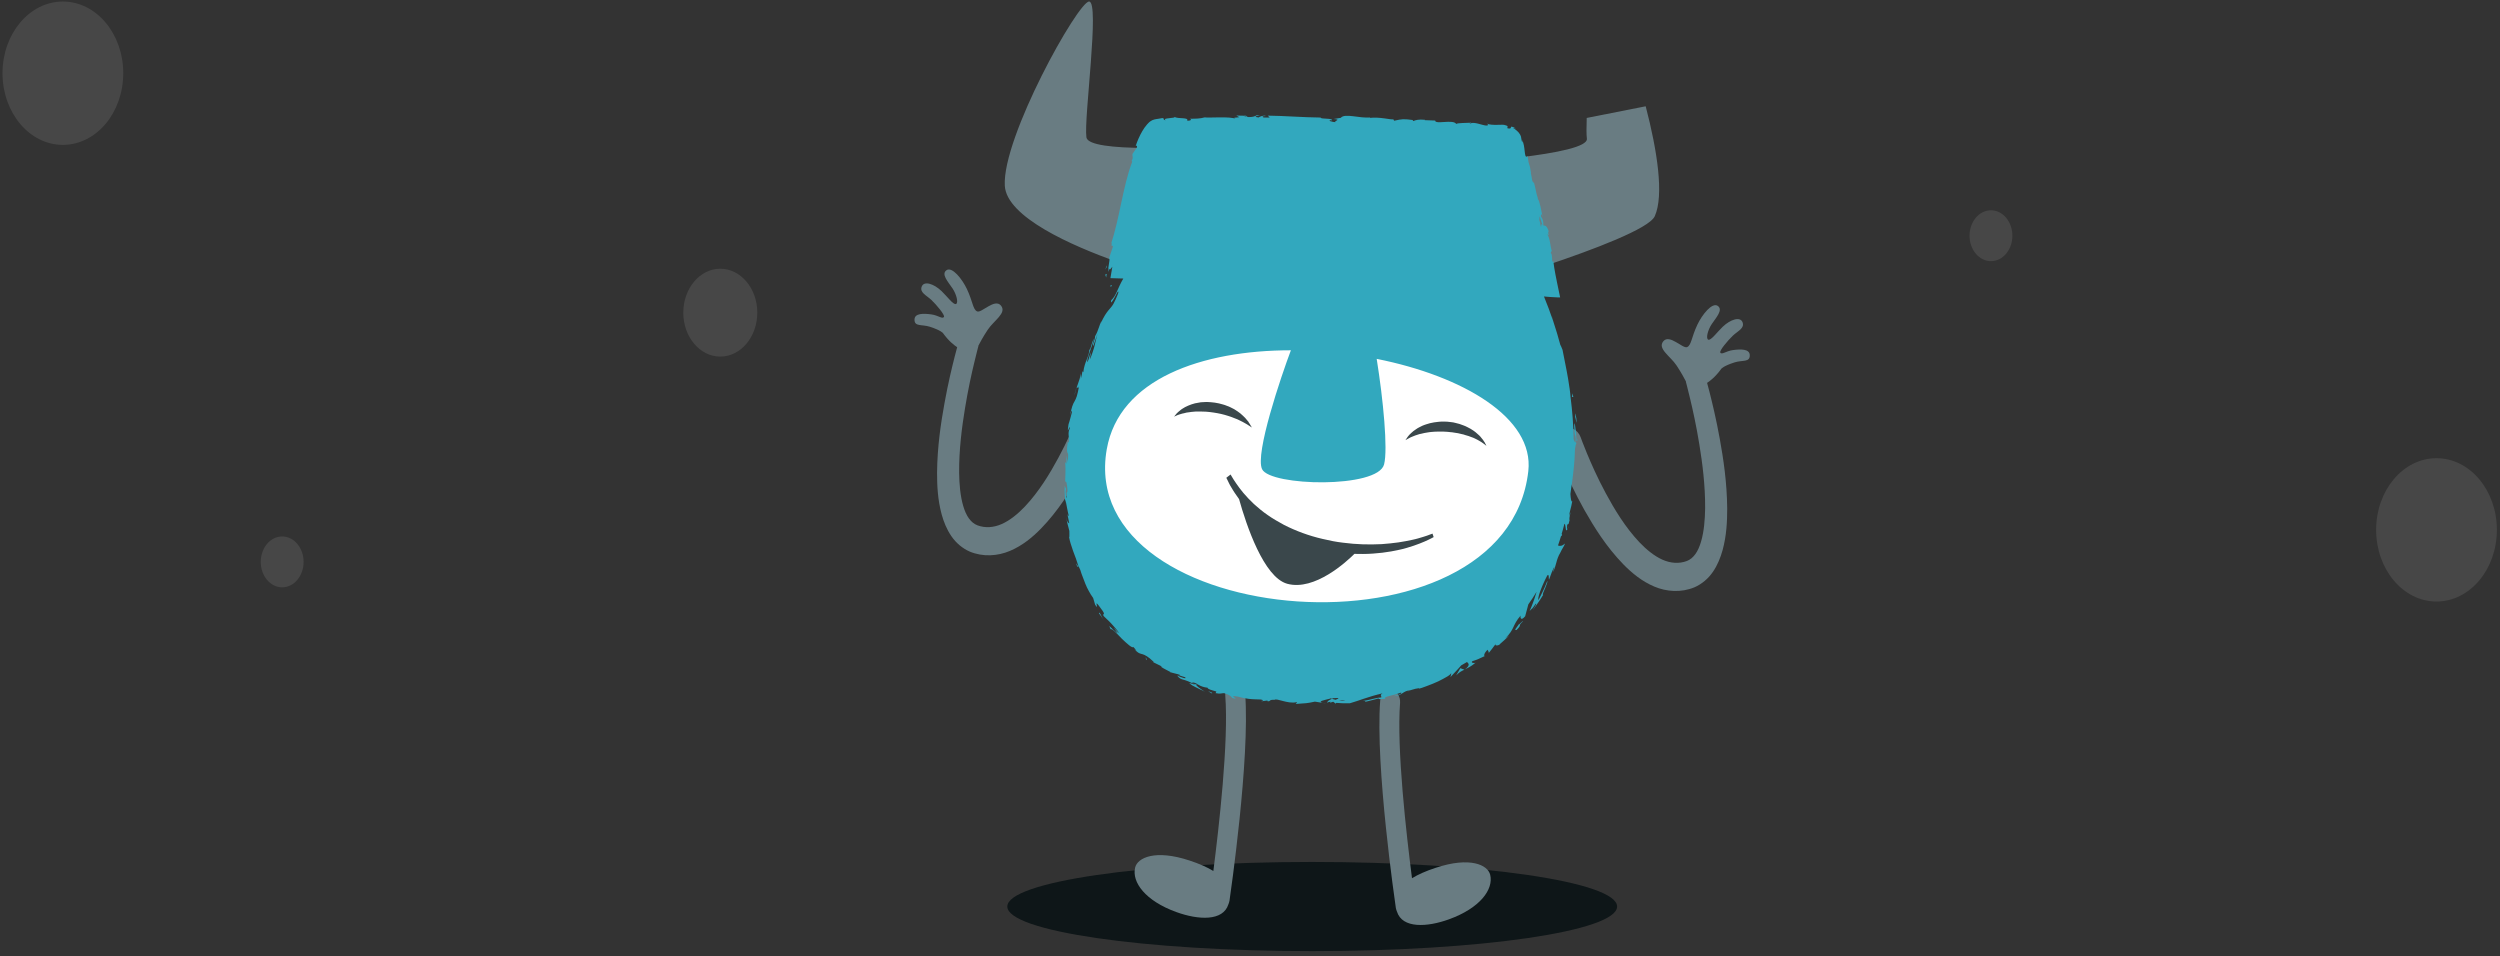 <svg width="455" height="174" viewBox="0 0 455 174" fill="none" xmlns="http://www.w3.org/2000/svg">
<rect x="0" y="0" width="455" height="174" fill="#333333" stroke="none"/>
<ellipse cx="238.822" cy="164.989" rx="55.491" ry="8.116" fill="#0E1618"/>
<path d="M222.999 126.59C223.648 134.928 221.832 150.691 220.829 158.519C219.707 157.835 218.289 157.203 216.518 156.624C210.229 154.535 207.025 156.115 206.597 157.887C205.948 160.555 208.457 163.961 214.097 165.997C218.112 167.454 222.585 167.682 223.56 164.61C223.648 164.4 223.722 164.171 223.766 163.943C223.914 162.89 227.531 138.105 226.616 126.204C226.527 125.011 225.641 124.15 224.637 124.256C223.634 124.361 222.91 125.414 222.999 126.608V126.59Z" fill="#697C82"/>
<path d="M254.813 127.908C254.163 136.245 255.979 152.008 256.983 159.837C258.105 159.152 259.522 158.52 261.294 157.941C267.583 155.852 270.786 157.432 271.214 159.205C271.864 161.873 269.354 165.278 263.715 167.314C259.699 168.771 255.226 168.999 254.252 165.928C254.163 165.717 254.09 165.489 254.045 165.261C253.898 164.207 250.281 139.423 251.196 127.522C251.285 126.328 252.17 125.468 253.174 125.573C254.178 125.678 254.902 126.732 254.813 127.925V127.908Z" fill="#697C82"/>
<path d="M284.501 78.127C285.726 77.495 287.158 78.144 287.689 79.601L287.719 79.689C287.719 79.689 287.807 79.934 287.985 80.409C288.177 80.9 288.457 81.602 288.826 82.515C289.579 84.323 290.701 86.903 292.266 89.799C293.816 92.678 295.809 95.978 298.363 98.681C299.632 100.015 301.064 101.191 302.555 101.858C304.047 102.525 305.597 102.631 306.999 102.104C308.21 101.648 309.066 100.401 309.597 98.558C310.129 96.75 310.306 94.591 310.335 92.52C310.365 88.325 309.834 84.253 309.273 80.83C308.712 77.389 308.077 74.546 307.604 72.58C307.368 71.597 307.176 70.825 307.043 70.298C306.91 69.789 306.837 69.508 306.837 69.508C306.837 69.508 306.837 69.455 306.837 69.42C306.571 68.894 305.966 67.77 305.139 66.524C304.002 64.804 301.596 63.452 302.733 62.101C303.869 60.749 306.276 63.523 307.058 63.171C307.841 62.82 307.841 61.381 308.918 59.099C309.789 57.256 311.62 54.957 312.638 55.676C313.657 56.396 312.328 57.8 311.531 58.994C310.837 60.029 310.424 61.592 310.896 61.82C311.384 62.031 312.506 60.451 313.539 59.468C314.956 58.116 316.713 57.572 317.141 58.643C317.569 59.749 316.27 60.24 315.37 61.1C314.469 61.96 312.889 63.821 313.096 64.172C313.362 64.628 314.115 63.891 315.399 63.715C316.89 63.505 318.411 63.523 318.455 64.611C318.514 65.997 317.141 65.488 315.665 65.962C313.657 66.612 313.288 67.103 313.288 67.103C312.196 68.63 311.133 69.403 310.69 69.684C310.823 70.14 310.955 70.702 311.133 71.351C311.649 73.387 312.358 76.319 313.008 79.917C313.657 83.515 314.307 87.763 314.351 92.538C314.351 94.925 314.233 97.47 313.509 100.138C313.14 101.455 312.609 102.824 311.753 104.07C310.911 105.316 309.701 106.317 308.416 106.878C305.995 107.896 303.308 107.703 301.079 106.756C298.835 105.808 297.005 104.298 295.44 102.701C292.31 99.471 290.125 95.925 288.368 92.836C286.626 89.729 285.386 87.008 284.56 85.095C284.146 84.13 283.821 83.357 283.615 82.831C283.393 82.269 283.29 81.988 283.29 81.988C283.29 81.988 283.29 81.953 283.275 81.936C282.744 80.479 283.29 78.776 284.515 78.144L284.501 78.127Z" fill="#697C82"/>
<path d="M200.397 71.632C199.171 71.001 197.739 71.65 197.208 73.107L197.178 73.195C197.178 73.195 197.09 73.44 196.913 73.914C196.721 74.406 196.44 75.108 196.071 76.021C195.318 77.829 194.196 80.409 192.631 83.305C191.081 86.184 189.088 89.484 186.534 92.187C185.265 93.521 183.833 94.697 182.342 95.364C180.851 96.031 179.301 96.136 177.898 95.61C176.688 95.153 175.831 93.907 175.3 92.064C174.768 90.256 174.591 88.097 174.562 86.026C174.532 81.831 175.064 77.758 175.625 74.336C176.186 70.895 176.821 68.052 177.293 66.086C177.529 65.103 177.721 64.33 177.854 63.804C177.987 63.295 178.061 63.014 178.061 63.014C178.061 63.014 178.061 62.961 178.061 62.926C178.326 62.4 178.932 61.276 179.758 60.03C180.895 58.31 183.301 56.958 182.165 55.606C181.028 54.255 178.622 57.028 177.839 56.677C177.057 56.326 177.057 54.887 175.979 52.605C175.108 50.762 173.277 48.462 172.259 49.182C171.24 49.902 172.569 51.306 173.366 52.5C174.06 53.535 174.473 55.097 174.001 55.326C173.514 55.536 172.392 53.956 171.358 52.974C169.941 51.622 168.184 51.078 167.756 52.149C167.328 53.254 168.627 53.746 169.528 54.606C170.428 55.466 172.008 57.327 171.801 57.678C171.535 58.134 170.783 57.397 169.498 57.221C168.007 57.011 166.487 57.028 166.442 58.117C166.383 59.503 167.756 58.994 169.232 59.468C171.24 60.118 171.609 60.609 171.609 60.609C172.702 62.136 173.765 62.909 174.207 63.189C174.075 63.646 173.942 64.207 173.765 64.857C173.248 66.893 172.539 69.825 171.89 73.423C171.24 77.021 170.591 81.269 170.546 86.043C170.546 88.431 170.664 90.976 171.388 93.644C171.757 94.96 172.288 96.329 173.145 97.576C173.986 98.822 175.197 99.823 176.481 100.384C178.902 101.402 181.589 101.209 183.818 100.261C186.062 99.314 187.893 97.804 189.457 96.207C192.587 92.977 194.772 89.431 196.529 86.342C198.271 83.235 199.511 80.514 200.338 78.601C200.751 77.636 201.076 76.863 201.282 76.337C201.504 75.775 201.607 75.494 201.607 75.494C201.607 75.494 201.607 75.459 201.622 75.441C202.153 73.984 201.607 72.282 200.382 71.65L200.397 71.632Z" fill="#697C82"/>
<path d="M280.515 40.914C280.515 40.914 280.441 40.757 280.397 40.669C280.367 40.616 280.323 40.563 280.279 40.528C280.338 40.774 280.397 41.02 280.441 41.266C280.5 41.266 280.53 41.16 280.515 40.932M280.205 39.37C280.205 39.528 280.19 39.756 280.161 40.019C280.19 40.125 280.205 40.23 280.235 40.353C280.294 40.476 280.338 40.581 280.397 40.686C280.559 40.897 280.692 41.02 280.692 40.827L280.205 39.37ZM197.725 24.976C197.238 21.448 200.205 0.279 198.212 0.279C196.219 0.279 182.387 24.976 182.874 33.806C183.199 39.51 195.053 44.724 203.365 47.672C203.409 47.356 203.424 47.093 203.365 46.953L204.044 44.899C203.926 44.934 203.852 44.548 203.748 44.899C203.704 45.162 203.645 45.426 203.63 45.601C203.675 45.233 203.704 45.022 203.748 44.899C203.837 44.373 203.911 43.916 203.645 44.566C204.472 42.126 204.989 39.581 205.535 37.035C206.081 34.49 206.627 31.945 207.513 29.575C207.587 29.242 207.439 29.382 207.351 29.488C207.867 28.698 207.483 28.575 207.602 28.066C207.602 28.066 207.793 27.785 208 27.486C208.207 27.206 208.399 26.925 208.399 26.925C202.745 26.89 197.932 26.433 197.725 24.994M299.529 19.342L288.782 21.466C288.723 23.221 288.723 24.555 288.812 25.222C289.018 26.714 283.276 27.837 276.573 28.645C276.839 30.558 276.869 29.382 277.164 31.524H277.12C277.385 32.419 277.252 33.016 277.681 33.367L277.651 33.033C277.946 34.174 277.946 34.297 278.212 35.473C278.271 35.596 278.448 36.158 278.419 36.333C278.699 36.298 279.172 39.036 279.275 39.563C279.024 38.65 279.009 39.124 278.965 39.422C279.304 39.896 279.423 40.283 279.423 41.09C279.777 41.09 280.161 41.143 280.515 42.635C280.412 42.424 280.308 42.056 280.264 42.231C280.234 42.407 280.382 42.74 280.426 42.845C280.397 43.021 280.234 42.547 280.161 42.758C280.707 43.67 280.574 44.513 281.002 45.952C280.795 45.513 280.825 45.952 280.751 46.145C281.15 46.145 280.869 48.269 281.224 47.55C281.253 47.795 281.283 48.076 281.327 48.339C289.875 45.478 300.15 41.617 301.168 39.352C302.881 35.526 301.611 27.364 299.515 19.342" fill="#697C82"/>
<path d="M239.43 116.339C262.944 116.339 282.006 102.673 282.006 85.815C282.006 68.956 262.944 55.29 239.43 55.29C215.916 55.29 196.854 68.956 196.854 85.815C196.854 102.673 215.916 116.339 239.43 116.339Z" fill="white"/>
<path d="M196.322 103.175V103.105C196.322 103.105 196.263 103.07 196.249 103.07L196.322 103.175ZM209.314 120.219C209.535 120.36 209.668 120.43 209.771 120.483C209.771 120.483 209.653 120.412 209.535 120.36C209.417 120.29 209.299 120.219 209.299 120.219M213.034 122.466L213.152 122.413C212.975 122.378 212.901 122.378 213.034 122.466ZM241.216 128.013C240.98 127.978 240.744 127.943 240.744 127.943C240.965 127.995 241.26 128.048 241.703 128.083C241.703 128.083 241.467 128.048 241.216 128.03M196.234 103.088L195.821 102.508C196.19 103.544 196.116 103.035 196.234 103.088ZM267.76 22.291C267.538 22.309 267.45 22.344 267.45 22.396C267.671 22.379 267.789 22.344 267.76 22.291ZM202.301 51.92C202.006 51.885 202.109 52.114 202.065 52.149C202.552 52.114 202.287 51.868 202.301 51.92ZM280.692 40.809L280.205 39.353C280.205 39.511 280.19 39.739 280.16 40.002C280.19 40.107 280.205 40.213 280.234 40.336C280.293 40.458 280.338 40.564 280.397 40.669C280.367 40.616 280.323 40.564 280.278 40.529C280.338 40.774 280.397 41.02 280.441 41.266C280.5 41.266 280.529 41.16 280.515 40.932C280.47 40.862 280.441 40.774 280.397 40.687C280.559 40.897 280.692 41.02 280.692 40.827M250.561 65.331C251.757 72.826 252.613 81.761 251.904 84.516C250.782 88.94 231.192 88.501 229.701 85.394C228.358 82.621 233.17 68.473 234.942 63.751C218.747 63.751 203.674 68.965 201.43 81.761C195.629 114.76 274.152 121.29 278.153 85.745C279.245 76.021 266.21 68.438 250.561 65.314M244.818 127.504C244.42 127.486 244.051 127.469 243.726 127.504C244.169 127.592 244.567 127.609 244.818 127.504ZM218.186 124.66C217.64 124.362 217.389 124.134 216.946 124.256C217.153 124.485 217.847 124.59 218.186 124.66ZM226.822 21.255L226.616 21.185C226.483 21.255 226.35 21.326 226.822 21.255ZM287.099 80.04C286.818 81.164 286.981 78.022 286.745 79.479C286.745 80.234 286.863 80.549 286.922 80.9C286.789 80.409 286.715 81.568 286.641 81.796C286.597 83.007 286.567 83.955 286.449 84.938C286.405 85.429 286.346 85.903 286.287 86.447C286.213 86.974 286.154 87.536 286.065 88.185C286.065 88.185 286.051 88.22 286.036 88.238C285.977 88.799 285.903 89.361 285.815 89.905C285.859 90.765 285.992 91.485 286.154 91.204C285.903 92.679 285.741 92.714 285.564 93.978C286.243 92.082 285.445 94.346 285.667 94.644C285.401 95.926 285.431 95.048 285.224 95.592C285.209 95.821 285.165 96.347 285.224 96.4C285.003 96.733 284.988 96.312 284.929 95.908C284.884 95.61 284.84 95.312 284.722 95.347C284.56 95.979 284.397 96.611 284.205 97.225L284.309 97.26L284.205 97.611L284.132 97.488C283.954 98.085 283.762 98.699 283.556 99.278C283.91 99.436 284.397 99.366 284.766 98.927C284.899 99.103 284.191 100.016 283.999 100.542C283.157 101.929 283.29 102.982 282.611 104.141L282.906 103.123C282.744 103.281 282.02 105.141 281.932 105.475C281.873 105.475 281.888 105.159 281.873 104.931C281.843 104.685 281.784 104.509 281.592 104.755C280.5 106.844 279.717 109.073 280.027 109.178C280.027 109.178 280.441 108.336 280.854 107.493C281.061 107.09 281.238 106.633 281.371 106.317C281.504 106.001 281.592 105.773 281.592 105.773C281.725 105.791 281.474 106.405 281.223 107.037C280.958 107.651 280.677 108.248 280.839 108.283C280.839 108.283 280.721 108.459 280.559 108.74C280.382 109.003 280.175 109.372 279.924 109.705C279.437 110.39 278.95 111.074 278.95 111.074C279.186 110.723 279.865 109.6 279.466 109.916C278.669 111.109 279.024 110.512 278.389 111.197C278.581 110.811 278.758 110.319 278.965 109.793C279.156 109.266 279.378 108.722 279.526 108.143C279.57 107.985 279.614 107.844 279.658 107.704C279.186 108.494 278.684 109.266 278.153 110.003C278.138 110.056 278.123 110.126 278.108 110.179C277.857 111.092 277.665 111.829 277.577 112.162C276.75 113.128 276.662 112.338 276.765 112.022C275.185 113.865 275.717 114.497 273.93 116.2L274.654 115.638C274.462 115.866 273.99 116.358 273.561 116.709C273.133 117.077 272.779 117.393 272.897 117.358C272.454 117.551 271.937 117.534 272.277 117.095C272.277 117.095 272.188 117.218 272.07 117.393C271.952 117.569 271.775 117.797 271.598 118.025C271.244 118.482 270.889 118.92 270.889 118.92C271.111 118.675 270.712 118.394 270.786 118.236C270.122 118.745 269.9 119.622 270.358 119.342C268.852 120.009 269.265 119.921 267.996 120.325C267.597 120.605 268.247 120.763 268.557 120.605C267.686 121.343 267.095 121.588 266.638 121.817C267.642 121.044 267.272 120.746 266.992 120.483C266.652 120.693 266.298 120.904 265.944 121.097C265.781 121.29 265.604 121.501 265.412 121.694C264.689 122.466 263.951 123.256 263.951 123.256C264.039 123.116 264.157 122.536 264.113 122.501C264.069 122.624 263.818 122.887 263.39 123.133C262.962 123.396 262.386 123.695 261.751 124.011C261.116 124.327 260.408 124.572 259.743 124.836C259.404 124.959 259.079 125.081 258.784 125.187C258.474 125.275 258.193 125.362 257.928 125.433L258.238 125.345C258.607 125.081 256.85 125.485 256.171 125.854C256.274 125.731 256.437 125.713 256.747 125.608C256.038 125.661 255.625 125.906 255.211 126.187C254.798 126.451 254.37 126.714 253.632 126.696C254.901 126.433 255.123 126.187 255.019 126.047C254.517 126.24 253.661 126.486 252.997 126.626C252.332 126.784 251.86 126.96 252.155 127.17C251.476 127.188 250.871 127.363 250.901 127.1C250.901 127.1 250.738 127.153 250.502 127.223C250.266 127.276 249.941 127.363 249.631 127.451C248.996 127.609 248.361 127.767 248.361 127.767C248.553 127.697 248.701 127.521 247.948 127.574C249.395 127.451 250.738 126.819 251.535 126.977C251.535 126.661 250.974 126.591 251.624 126.187C248.908 126.819 247.416 127.504 245.674 127.995C245.674 127.995 245.054 127.995 244.434 127.995C243.814 127.96 243.194 127.925 243.194 127.925L243.091 128.065L242.648 127.714C242.338 127.802 242.146 127.89 242.087 127.855C242.028 127.82 242.102 127.767 242.235 127.714C241.984 127.732 241.748 127.785 241.615 127.82C241.511 127.627 241.954 127.398 242.412 127.188C242.633 127.24 242.855 127.311 243.091 127.363C243.371 127.24 243.593 127.135 243.608 127.03C243.283 127.03 242.973 127.065 242.648 127.065C242.574 127.1 242.5 127.135 242.412 127.17C242.338 127.153 242.264 127.135 242.205 127.118C242.264 127.118 242.323 127.083 242.382 127.083C242.279 127.083 242.176 127.083 242.072 127.083C242.117 127.083 242.161 127.1 242.205 127.118C241.039 127.416 239.696 127.644 240.744 127.925L239.312 127.697C238.47 127.872 238.116 127.943 237.717 127.978C237.319 128.013 236.876 128.03 235.857 128.118C235.754 127.978 236.3 127.908 235.931 127.802C234.41 128.153 232.329 127.03 231.989 127.363C230.779 127.328 231.458 127.627 230.69 127.644C230.735 127.609 230.808 127.539 230.587 127.504L229.657 127.627C229.303 127.486 230.513 127.574 229.494 127.311C228.609 127.276 227.9 127.276 227.236 127.188C226.571 127.1 225.951 126.977 225.228 126.767C223.146 126.415 226.04 127.469 224.283 127.047C224.062 126.767 223.87 126.468 222.792 126.152C222.187 126.152 222.231 126.345 221.242 126.152L221.375 125.854C220.474 125.591 219.751 125.415 219.795 125.169C219.028 125.081 218.54 124.871 218.171 124.66C217.478 124.485 217.684 124.73 218.098 125.064C218.304 125.222 218.57 125.415 218.791 125.573C219.028 125.713 219.22 125.836 219.293 125.889C218.644 125.573 218.098 125.292 217.625 125.081C217.153 124.853 216.739 124.625 216.429 124.292L217.625 124.66C216.429 124.011 215.824 123.835 215.396 123.712C214.953 123.589 214.687 123.519 214.23 122.94C215.056 123.344 216.105 123.642 215.676 123.256L214.422 122.852C214.304 122.712 215.13 123.116 214.614 122.764C214.244 122.694 213.506 122.466 213.167 122.396H213.196C213.196 122.396 212.665 122.115 212.119 121.834C211.853 121.711 211.587 121.536 211.395 121.413C211.336 121.378 211.277 121.343 211.233 121.325C211.484 121.466 211.528 121.395 211.203 121.167L209.771 120.465C210.229 120.658 209.83 120.307 209.269 119.833C208.443 119.166 208.029 119.096 207.66 118.991C207.306 118.885 207.011 118.78 206.45 118.113C206.627 118.271 206.686 118.271 206.863 118.429L206.287 117.762C206.036 118.008 205.106 117.13 204.176 116.252C203.291 115.322 202.405 114.357 202.139 114.515C201.519 113.286 202.154 114.374 203.453 115.304L202.685 114.181C203.054 114.567 203.335 114.936 203.763 115.322C203.261 114.567 202.685 113.97 202.183 113.409C201.681 112.865 201.165 112.461 200.855 112.11C200.53 111.478 201.489 112.215 200.323 110.688C199.541 109.582 199.541 109.74 199.585 110.039C199.644 110.337 199.777 110.758 199.319 110.074L198.95 108.827C198.625 108.406 198.389 107.967 198.153 107.546C197.932 107.125 197.71 106.721 197.548 106.282C197.385 105.861 197.223 105.44 197.061 105.018C196.987 104.808 196.898 104.597 196.824 104.386C196.751 104.176 196.677 103.948 196.618 103.737C196.455 103.351 196.352 103.175 196.293 103.105C195.998 102.157 195.673 101.192 195.304 100.279C194.979 99.366 194.699 98.489 194.566 97.734C194.684 98.067 194.595 96.839 194.625 96.646C194.625 96.646 194.448 95.996 194.285 95.329C194.152 94.662 194.005 93.995 194.005 93.995C194.241 95.171 194.403 95.083 194.61 95.259C194.477 94.434 194.329 94.048 194.241 93.486C194.344 93.82 194.462 94.153 194.477 93.714C194.477 93.714 194.3 93.03 194.182 92.328L193.916 90.923C193.901 91.099 193.916 91.415 193.931 91.696C193.842 90.993 193.68 89.449 193.783 88.431C193.857 88.519 193.931 88.87 194.005 88.957C193.842 89.817 194.034 90.291 194.182 90.713C194.064 88.764 194.211 90.221 194.285 89.291C194.211 87.922 194.019 87.36 193.857 87.729C193.887 86.956 193.916 86.43 193.916 85.921C193.931 85.412 193.916 84.885 193.872 84.078L194.093 84.394C194.093 84.394 194.093 84.025 194.093 83.656C194.093 83.481 194.093 83.288 194.093 83.147C194.093 83.007 194.093 82.919 194.093 82.919C194.093 82.919 194.138 83.218 194.197 83.516C194.256 83.814 194.315 84.113 194.315 84.113C194.374 83.428 194.418 83.042 194.403 82.814C194.403 82.586 194.344 82.515 194.3 82.428C194.211 82.252 194.108 82.024 194.329 80.497H194.536C194.61 79.338 194.285 78.864 194.684 78.004C194.743 76.846 194.079 79.9 194.477 77.197C194.654 76.74 194.89 75.757 195.097 75.003C195.171 74.248 194.831 75.231 194.699 75.863C195.023 74.055 195.289 73.511 195.57 73.037C195.717 72.773 195.835 72.545 195.968 72.142C196.101 71.738 196.219 71.176 196.396 70.281C196.16 70.843 196.131 70.562 196.071 70.492C196.012 70.421 195.88 70.544 195.555 71.984C195.599 71.632 195.688 71.299 195.791 70.966C195.894 70.632 196.027 70.316 196.145 69.983C196.396 69.333 196.603 68.666 196.721 67.929C196.721 67.929 196.721 68.175 196.721 68.438C196.721 68.684 196.721 68.947 196.721 68.947C196.869 68.438 196.957 67.859 197.002 67.56L197.164 67.753C197.253 66.823 197.533 66.051 197.814 65.366C198.079 64.682 198.286 64.067 198.256 63.47C198.33 64.331 198.699 62.224 199.083 61.627C198.95 62.382 198.566 63.347 198.286 64.19C198.005 65.033 197.784 65.735 197.917 65.91C198.227 65.314 198.271 64.664 198.581 64.085C198.478 64.541 198.345 65.208 198.36 65.401C198.581 64.892 198.758 64.436 198.891 63.997C199.039 63.576 199.157 63.172 199.245 62.786C199.437 62.031 199.556 61.346 199.777 60.715C199.777 60.715 199.718 60.855 199.644 61.066C199.57 61.276 199.452 61.557 199.364 61.838C199.172 62.4 198.98 62.979 198.98 62.979C198.744 62.628 199.305 61.943 199.305 61.188C199.925 60.188 200.028 59.17 200.53 58.345C200.427 58.573 200.441 58.608 200.338 58.854C201.386 56.467 202.198 56.168 202.656 55.273C203.128 54.413 203.866 52.64 203.423 53.149C203.571 52.763 203.202 53.518 202.833 54.185C202.449 54.852 202.109 55.449 202.242 54.641C203.143 53.851 203.379 52.5 204.442 50.692L202.095 50.622C202.095 50.622 202.228 49.832 202.449 48.533C202.154 48.937 201.888 49.323 201.799 48.779L201.726 49.463C201.489 49.182 202.095 47.339 201.888 46.883L202.567 44.829C202.449 44.864 202.375 44.478 202.272 44.829C202.36 44.303 202.434 43.846 202.169 44.496C202.995 42.056 203.512 39.511 204.058 36.965C204.604 34.42 205.151 31.875 206.036 29.505C206.11 29.172 205.963 29.312 205.874 29.418C206.391 28.628 206.007 28.505 206.125 27.996C206.125 27.996 206.317 27.715 206.524 27.416C206.73 27.136 206.922 26.855 206.922 26.855C207.011 26.276 206.76 26.627 206.701 26.556C207.011 25.609 207.409 24.713 207.896 23.871C208.147 23.45 208.413 23.046 208.753 22.66C208.841 22.572 208.93 22.467 209.018 22.379C209.107 22.291 209.225 22.168 209.343 22.098C209.565 21.922 209.83 21.817 210.081 21.747L210.332 21.694L210.524 21.659C210.642 21.642 210.76 21.624 210.879 21.607C211.115 21.571 211.336 21.536 211.558 21.484C212.133 21.607 211.44 21.852 212.192 21.87C211.159 21.448 214.363 21.536 213.698 21.255C214.436 21.712 216.385 21.273 216.075 21.975C216.961 21.975 216.813 21.659 216.547 21.607C217.581 21.607 218.422 21.607 219.264 21.361C219.825 21.501 223.988 21.133 224.903 21.642C224.268 21.308 224.948 21.466 225.553 21.326L225.007 21.027L226.365 21.062C226.645 21.027 226.719 21.062 226.719 21.062C226.955 21.062 226.66 21.238 227.251 21.308C228.181 21.308 228.225 21.168 228.727 21.01L228.579 20.975L229.214 20.939C229.672 20.939 227.575 21.238 229.081 21.378C229.096 21.291 229.996 20.904 230.395 21.115C229.627 21.115 229.716 21.308 230.011 21.396H231.089L230.735 21.045C233.835 21.08 237.053 21.361 240.36 21.396C240.316 21.729 242.707 21.448 242.397 21.922L242.264 21.87C241.452 21.905 242.5 22.256 243.15 22.221C242.456 22.063 244.39 21.764 242.722 21.659L244.021 21.448C244.759 20.536 247.49 21.607 249.454 21.361C249.321 21.396 249.277 21.448 249.262 21.466C251.019 21.22 253.174 21.835 253.587 21.712L253.735 21.975C255.241 21.642 255.418 21.624 257.204 21.852C257.175 21.887 256.968 21.957 257.249 22.028C257.677 21.852 258.12 21.694 259.345 21.8L259.286 21.87L261.205 21.94C261.161 22.712 264.497 21.659 265.028 22.554C265.412 22.344 266.815 22.396 267.45 22.344C267.45 22.379 267.494 22.414 267.582 22.467C268.35 22.116 269.694 22.8 270.505 22.853C271.052 22.818 270.83 22.66 270.609 22.502C271.627 22.941 273.561 22.554 273.945 22.782C274.728 22.976 274.196 23.134 274.388 23.362C274.979 23.467 274.964 23.292 274.993 23.151C275.023 23.028 275.067 22.941 275.894 23.379C275.687 23.327 275.318 23.256 275.451 23.344C275.613 23.414 275.761 23.537 275.997 23.73C276.248 23.924 276.47 24.169 276.632 24.45C276.706 24.59 276.78 24.731 276.824 24.889C276.853 25.047 276.883 25.205 276.898 25.345C276.957 25.644 277.001 25.819 277.09 25.977C277.09 25.977 277.045 25.503 277.031 25.468C277.636 26.679 277.37 28.558 277.857 28.593L278.02 28.399C278.3 30.594 278.33 29.26 278.64 31.471H278.596C278.861 32.367 278.728 32.963 279.156 33.314L279.127 32.981C279.422 34.122 279.422 34.245 279.688 35.421C279.747 35.544 279.924 36.105 279.895 36.281C280.175 36.246 280.648 38.984 280.751 39.511C280.5 38.598 280.485 39.072 280.441 39.37C280.78 39.844 280.898 40.23 280.898 41.038C281.253 41.038 281.637 41.09 281.991 42.582C281.888 42.372 281.784 42.003 281.74 42.179C281.71 42.354 281.858 42.688 281.902 42.793C281.873 42.968 281.71 42.495 281.637 42.705C282.183 43.618 282.05 44.461 282.478 45.9C282.271 45.461 282.301 45.9 282.227 46.093C282.626 46.093 282.345 48.217 282.7 47.497C282.788 48.234 282.921 49.077 283.083 49.919C283.187 50.446 283.29 50.955 283.393 51.482C283.512 52.078 283.644 52.675 283.762 53.255C283.822 53.535 283.881 53.816 283.94 54.097C283.94 54.097 283.954 54.15 283.94 54.132H283.895H283.807H283.63C283.512 54.132 283.393 54.132 283.275 54.115C282.818 54.097 282.39 54.062 282.006 54.044C281.622 54.027 281.282 53.992 281.002 53.957C281.607 55.431 282.168 56.941 282.685 58.468L282.493 57.836L282.404 57.45C282.404 57.45 282.493 57.766 282.581 58.082C282.641 58.275 282.685 58.468 282.729 58.591C283.187 59.96 283.6 61.346 283.969 62.733C284.058 62.856 284.25 63.347 284.383 63.681C284.53 64.383 284.693 65.243 284.87 66.156C285.062 67.051 285.224 67.999 285.386 68.894C285.608 70.228 285.785 71.422 285.829 72.177C286.169 74.775 286.361 77.372 286.405 79.953C286.523 80.321 286.656 80.549 286.774 80.549C286.686 79.479 286.361 77.372 286.612 77.021C286.686 77.548 286.759 78.268 286.848 78.882C286.936 79.479 286.981 79.97 287.069 80.023M241.762 127.943C241.659 127.908 241.644 127.855 241.615 127.82C241.482 127.872 241.482 127.908 241.762 127.943ZM198.552 64.12C198.552 64.12 198.581 64.05 198.611 64.014C198.729 63.47 198.655 63.699 198.552 64.12ZM202.242 44.864C202.213 44.987 202.169 45.198 202.124 45.566C202.139 45.391 202.198 45.127 202.242 44.864ZM276.47 113.567C275.894 114.409 275.51 114.743 276.012 114.655C277.164 113.496 276.086 114.128 277.149 113.11C277.326 112.742 276.278 113.935 276.47 113.567ZM208.561 119.991L208.753 120.132L208.531 119.605L208.561 119.974V119.991ZM201.46 49.849L201.15 49.972L201.327 50.499C201.342 50.323 201.371 49.972 201.46 49.867M199.998 111.601C200.279 112.022 200.663 112.496 200.958 112.917C200.279 112.04 200.176 111.25 199.998 111.601ZM201.401 48.322L201.179 49.059L201.416 48.603V48.322H201.401ZM286.892 76.091C286.804 75.951 286.626 74.476 286.671 75.845C286.759 75.986 287.055 77.969 286.892 76.091ZM286.346 72.247C286.346 72.247 286.302 72.071 286.257 71.913C286.213 71.755 286.154 71.58 286.154 71.58C286.169 71.984 286.125 72.019 286.08 72.247H286.346ZM266.564 121.887C266.564 121.887 266.593 121.869 266.608 121.852C266.593 121.852 266.564 121.869 266.549 121.887H266.564ZM285.49 95.733C285.372 96.101 285.283 96.294 285.194 96.417C285.239 96.453 285.342 96.312 285.49 95.733ZM220.548 126.187L220.637 126.135C220.519 126.012 220.297 125.924 219.869 125.784L220.548 126.205V126.187ZM265.058 122.887C265.634 122.291 266.018 122.133 266.52 121.887L265.781 121.606L265.043 122.887H265.058ZM286.021 88.168C286.021 88.168 286.021 88.203 286.021 88.22C286.08 88.062 286.065 88.097 286.021 88.168ZM276.735 113.145C276.632 113.303 276.543 113.444 276.455 113.584C276.499 113.514 276.573 113.391 276.735 113.145Z" fill="#32A8BE"/>
<path d="M260.231 97.295C260.084 97.348 259.921 97.418 259.715 97.488C259.508 97.558 259.272 97.628 259.006 97.716C258.74 97.804 258.445 97.892 258.12 97.98C257.795 98.067 257.441 98.173 257.057 98.243C256.673 98.331 256.275 98.418 255.847 98.489C255.419 98.576 254.976 98.647 254.503 98.717C253.558 98.857 252.54 98.945 251.462 99.033C250.384 99.085 249.233 99.103 248.052 99.068C246.871 99.033 245.646 98.927 244.42 98.769C243.195 98.629 241.94 98.383 240.715 98.085C238.249 97.523 235.843 96.628 233.703 95.54C232.64 94.96 231.621 94.381 230.706 93.732C229.776 93.1 228.964 92.398 228.211 91.731C227.856 91.379 227.517 91.028 227.192 90.713C226.882 90.362 226.587 90.046 226.306 89.73C226.041 89.396 225.804 89.098 225.583 88.817C225.362 88.536 225.184 88.255 225.007 88.009C224.653 87.535 224.402 87.079 224.225 86.798C224.048 86.517 223.959 86.359 223.959 86.359L223.191 86.956C223.191 86.956 223.28 87.114 223.428 87.43C223.59 87.728 223.767 88.202 224.136 88.764C224.313 89.045 224.491 89.379 224.712 89.694C224.933 90.01 225.17 90.362 225.435 90.73C225.465 90.765 225.494 90.8 225.509 90.835C226.823 95.54 229.997 105.071 234.278 106.247C239.283 107.616 245.144 102.157 246.502 100.806C247.033 100.806 247.55 100.823 248.067 100.823C249.292 100.823 250.473 100.718 251.58 100.595C252.702 100.454 253.75 100.279 254.71 100.051C255.197 99.945 255.655 99.84 256.083 99.7C256.511 99.577 256.924 99.454 257.308 99.314C257.692 99.191 258.046 99.05 258.371 98.927C258.696 98.805 258.991 98.682 259.272 98.559C259.803 98.331 260.216 98.12 260.497 97.98C260.777 97.839 260.925 97.751 260.925 97.751L260.718 97.119C260.718 97.119 260.571 97.172 260.276 97.277L260.231 97.295Z" fill="#3A474B"/>
<path d="M227.251 76.81C227.162 76.687 227.059 76.582 226.955 76.459C226.852 76.336 226.734 76.196 226.616 76.055C226.498 75.915 226.35 75.792 226.202 75.652C226.055 75.511 225.892 75.371 225.73 75.23C225.568 75.108 225.376 74.985 225.199 74.844C224.83 74.563 224.416 74.353 223.973 74.142C223.767 74.019 223.53 73.949 223.294 73.861C223.058 73.773 222.837 73.668 222.586 73.616C222.113 73.475 221.611 73.352 221.109 73.282C220.607 73.194 220.105 73.194 219.618 73.159C219.367 73.159 219.131 73.177 218.88 73.194C218.644 73.194 218.408 73.229 218.171 73.282C217.935 73.335 217.714 73.352 217.492 73.405C217.271 73.475 217.05 73.528 216.843 73.598C216.429 73.721 216.046 73.931 215.691 74.09C215.352 74.3 215.042 74.458 214.791 74.686C214.54 74.897 214.304 75.073 214.156 75.248C213.861 75.599 213.684 75.827 213.684 75.827C213.684 75.827 213.92 75.74 214.318 75.546C214.51 75.459 214.761 75.406 215.027 75.318C215.16 75.266 215.307 75.248 215.47 75.213C215.632 75.178 215.78 75.143 215.957 75.09C216.134 75.055 216.311 75.037 216.489 75.02C216.666 75.002 216.858 74.95 217.05 74.95C217.241 74.95 217.448 74.915 217.64 74.897C217.847 74.897 218.053 74.897 218.26 74.897C218.688 74.879 219.116 74.932 219.559 74.932C220.002 74.985 220.46 75.002 220.903 75.09C221.345 75.143 221.788 75.248 222.231 75.336C222.659 75.441 223.087 75.546 223.501 75.687C223.899 75.827 224.313 75.933 224.667 76.108C224.859 76.178 225.036 76.249 225.213 76.319C225.39 76.406 225.553 76.477 225.715 76.564C226.04 76.705 226.321 76.88 226.586 77.021C226.719 77.091 226.837 77.161 226.955 77.231C227.059 77.302 227.162 77.372 227.251 77.425C227.605 77.67 227.841 77.811 227.841 77.811C227.841 77.811 227.708 77.565 227.457 77.161C227.398 77.056 227.324 76.933 227.236 76.828L227.251 76.81Z" fill="#3A474B"/>
<path d="M270.137 80.409C270.018 80.163 269.812 79.952 269.59 79.672C269.384 79.373 269.088 79.127 268.764 78.847C268.454 78.548 268.07 78.32 267.671 78.057C267.464 77.951 267.258 77.846 267.036 77.723C266.815 77.6 266.593 77.513 266.357 77.425C266.121 77.337 265.885 77.249 265.634 77.162C265.383 77.091 265.132 77.039 264.881 76.968C264.63 76.898 264.364 76.846 264.113 76.828C263.848 76.793 263.597 76.758 263.331 76.74C262.799 76.74 262.283 76.705 261.766 76.775C261.249 76.81 260.747 76.916 260.26 77.021C260.024 77.074 259.788 77.162 259.552 77.232C259.33 77.32 259.094 77.372 258.887 77.477C258.474 77.688 258.061 77.864 257.736 78.109C257.396 78.338 257.086 78.548 256.835 78.811C256.584 79.057 256.363 79.25 256.23 79.461C255.935 79.865 255.787 80.11 255.787 80.11C255.787 80.11 256.023 79.987 256.422 79.759C256.614 79.619 256.88 79.549 257.145 79.426C257.411 79.285 257.736 79.215 258.075 79.092C258.164 79.057 258.252 79.04 258.341 79.005C258.43 78.987 258.533 78.969 258.622 78.952C258.813 78.917 259.005 78.864 259.212 78.811C259.419 78.776 259.625 78.741 259.832 78.706C260.039 78.689 260.26 78.618 260.482 78.618C260.703 78.618 260.925 78.583 261.161 78.566C261.382 78.548 261.618 78.566 261.855 78.548C262.312 78.513 262.799 78.566 263.272 78.583C263.508 78.583 263.744 78.636 263.98 78.653C264.217 78.671 264.453 78.689 264.674 78.741C264.911 78.776 265.132 78.811 265.368 78.847C265.59 78.899 265.811 78.952 266.032 79.005C266.136 79.022 266.254 79.057 266.357 79.075C266.461 79.11 266.564 79.145 266.667 79.18C266.874 79.233 267.081 79.303 267.273 79.356C267.464 79.426 267.656 79.496 267.834 79.566C268.025 79.636 268.203 79.689 268.365 79.777C268.69 79.952 269.015 80.075 269.266 80.251C269.517 80.426 269.782 80.532 269.945 80.69C270.299 80.971 270.535 81.146 270.535 81.146C270.535 81.146 270.417 80.883 270.166 80.426L270.137 80.409Z" fill="#3A474B"/>
<ellipse cx="362.356" cy="42.901" rx="3.899" ry="4.629" fill="white" fill-opacity="0.1"/>
<ellipse cx="51.356" cy="102.265" rx="3.899" ry="4.629" fill="white" fill-opacity="0.1"/>
<ellipse cx="443.444" cy="96.434" rx="10.987" ry="13.044" fill="white" fill-opacity="0.1"/>
<ellipse cx="11.444" cy="13.324" rx="10.987" ry="13.044" fill="white" fill-opacity="0.1"/>
<ellipse cx="131.093" cy="56.904" rx="6.734" ry="7.995" fill="white" fill-opacity="0.1"/>
</svg>
